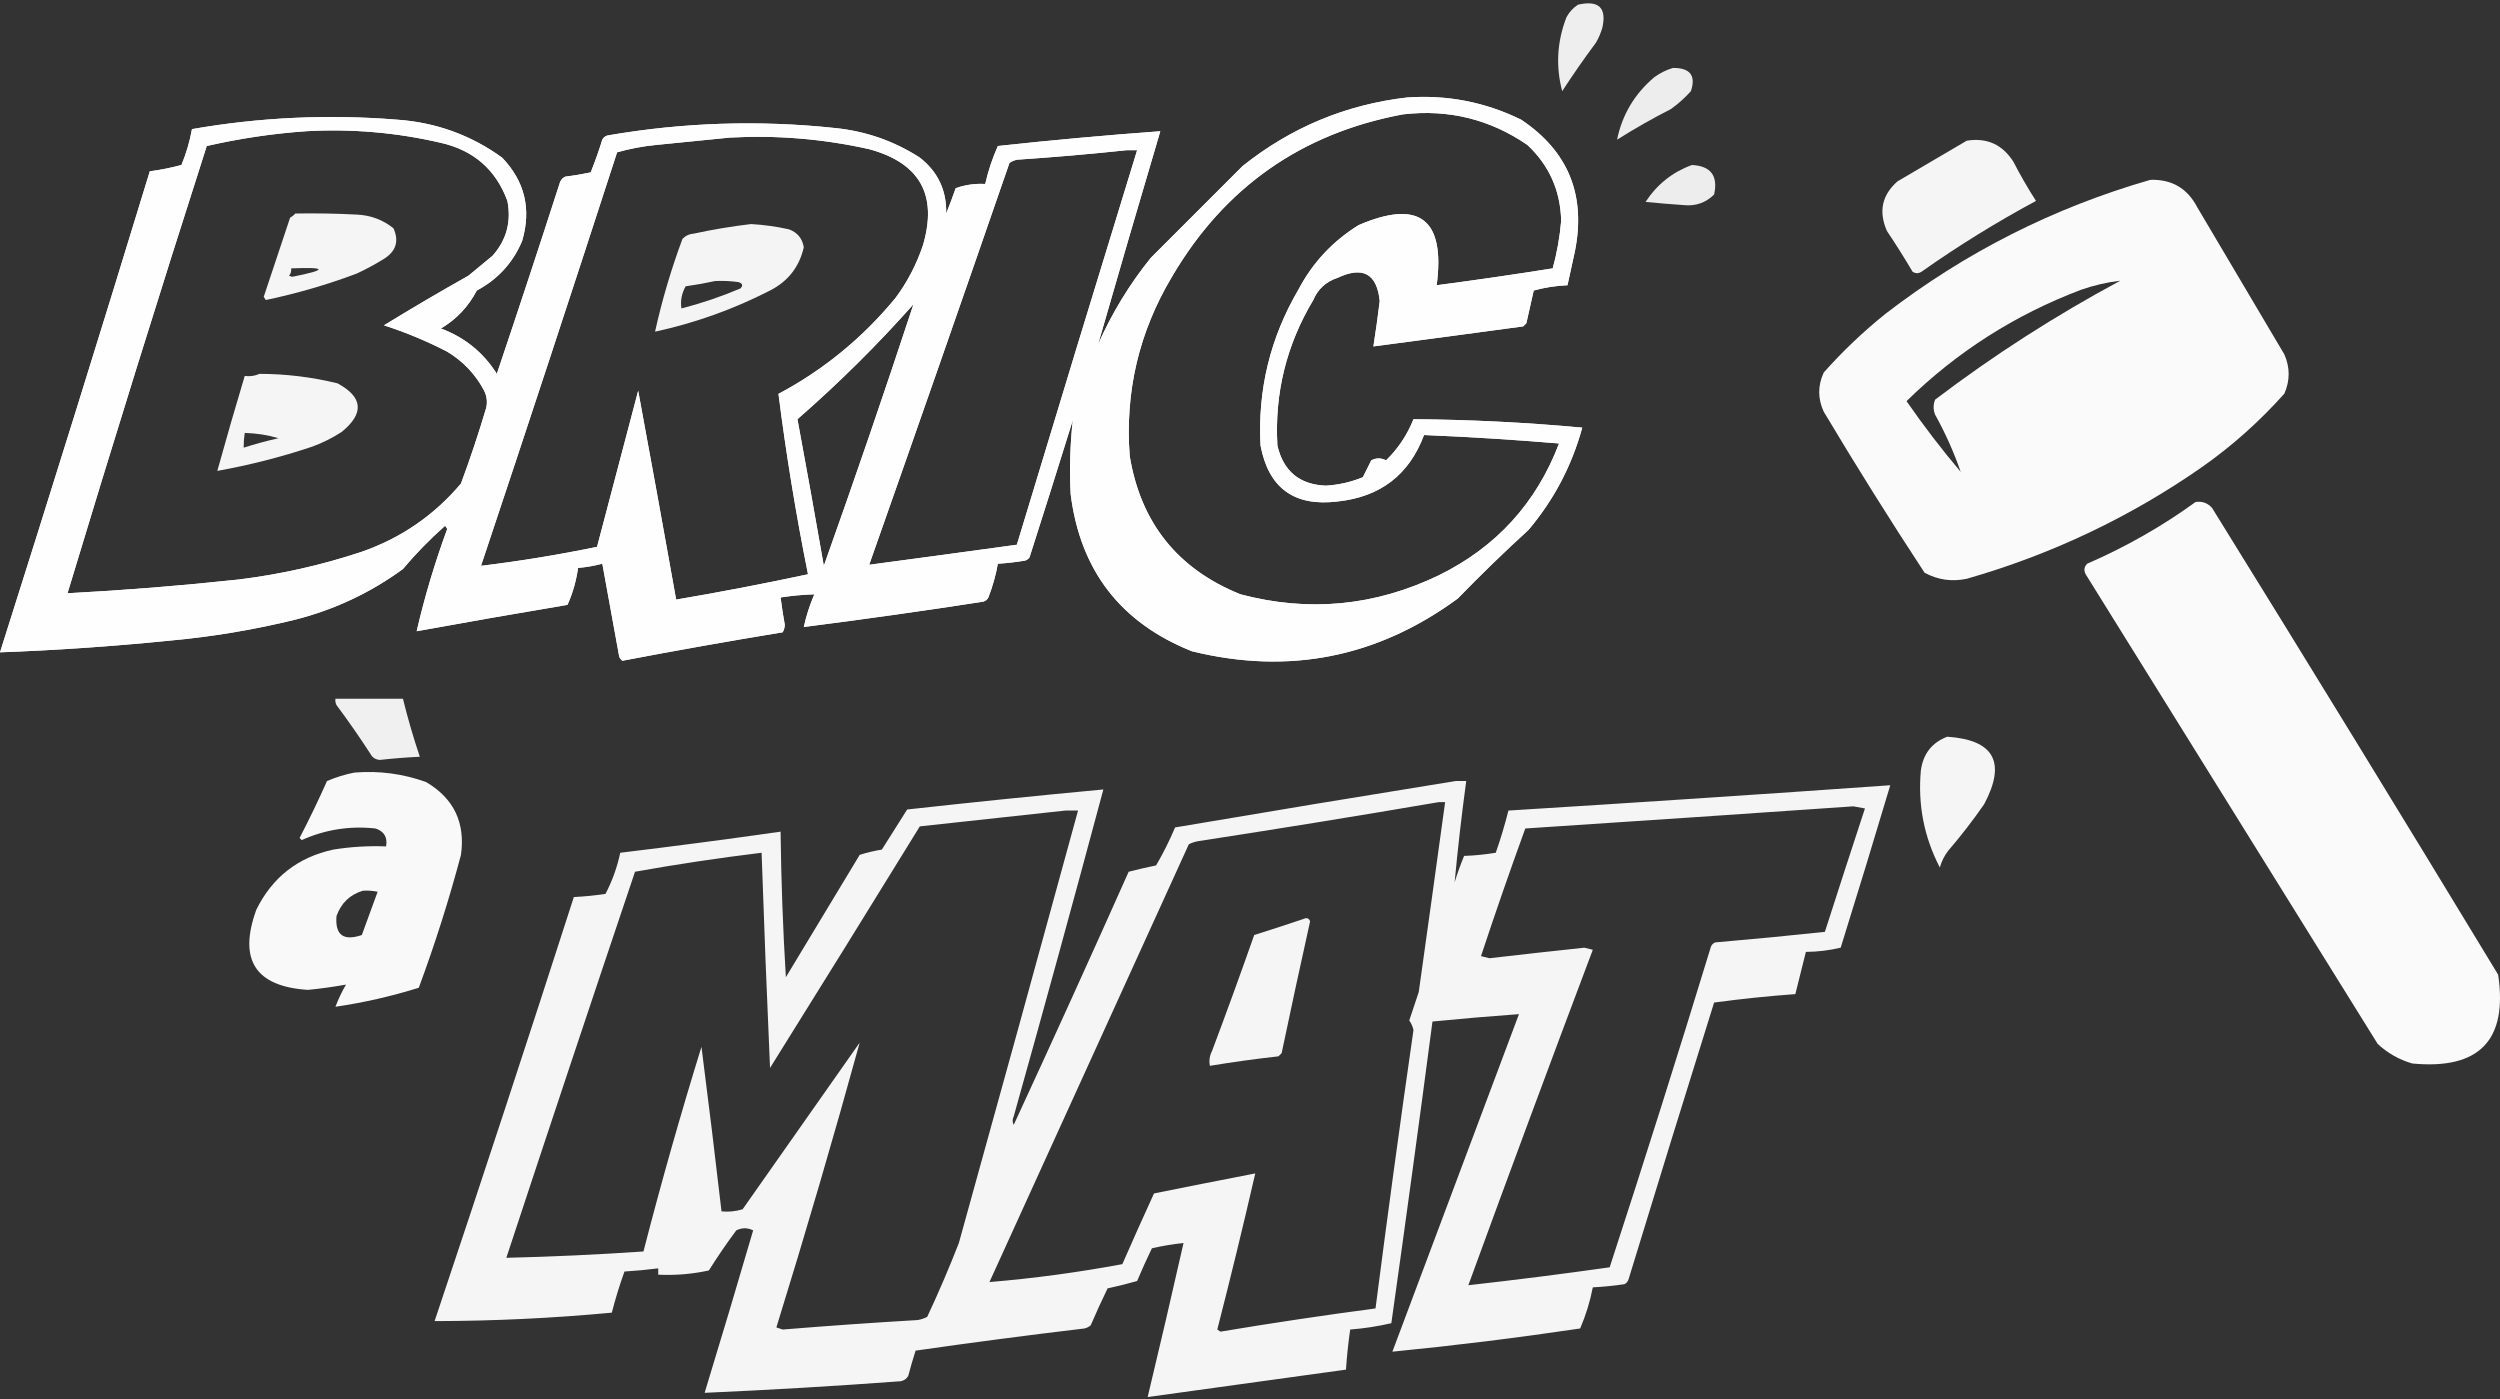 <svg width="661" height="370" viewBox="0 0 661 370" fill="none" xmlns="http://www.w3.org/2000/svg">
<rect x="0" y="0" width="661" height="370" fill="#333333" stroke="none"/>
<path opacity="0.95" fill-rule="evenodd" clip-rule="evenodd" d="M520.007 37.201C525.333 36.349 529.447 38.206 532.346 42.774C534.177 46.326 536.167 49.776 538.316 53.122C527.862 58.748 517.778 64.984 508.066 71.83C507.27 72.361 506.474 72.361 505.678 71.83C503.522 68.181 501.266 64.598 498.911 61.083C496.645 55.962 497.573 51.584 501.698 47.948C507.851 44.345 513.954 40.763 520.007 37.201Z" fill="white"/>
<path opacity="0.973" fill-rule="evenodd" clip-rule="evenodd" d="M568.566 47.55C574.19 47.376 578.304 49.764 580.905 54.714C588.603 67.716 596.293 80.719 603.991 93.721C605.495 97.156 605.495 100.606 603.991 104.07C597.447 111.411 590.147 117.913 582.099 123.573C563.085 136.794 542.387 146.612 520.007 153.028C516.074 153.856 512.36 153.325 508.862 151.435C499.674 137.44 490.784 123.244 482.194 108.846C480.602 105.397 480.602 101.947 482.194 98.498C487.186 92.878 492.626 87.704 498.513 82.975C519.613 66.72 542.964 54.912 568.566 47.55ZM518.415 124.768C513.365 118.801 508.589 112.566 504.086 106.06C517.371 93.043 532.761 83.225 550.257 76.606C553.681 75.417 557.131 74.621 560.606 74.218C543.432 83.443 527.112 93.925 511.648 105.662C511.117 106.989 511.117 108.315 511.648 109.642C514.35 114.513 516.606 119.555 518.415 124.768Z" fill="white"/>
<path opacity="0.974" fill-rule="evenodd" clip-rule="evenodd" d="M580.507 132.728C582.276 132.472 583.736 133.003 584.885 134.32C610.295 175.317 635.499 216.446 660.511 257.709C663.082 275.042 655.519 282.869 637.823 281.193C634.344 280.184 631.295 278.46 628.668 276.018C602.932 234.623 577.19 193.228 551.451 151.833C550.906 150.811 551.039 149.882 551.849 149.047C562.099 144.593 571.652 139.153 580.507 132.728Z" fill="white"/>
<path opacity="0.915" fill-rule="evenodd" clip-rule="evenodd" d="M417.233 1.232C422.726 0.004 424.864 2.049 423.648 7.368C423.244 8.734 422.686 10.036 421.975 11.273C418.862 15.452 415.887 19.728 413.05 24.102C411.305 17.537 411.677 11.03 414.165 4.579C414.924 3.172 415.946 2.056 417.233 1.232Z" fill="white"/>
<path opacity="0.907" fill-rule="evenodd" clip-rule="evenodd" d="M442.334 17.966C446.871 17.932 448.451 19.977 447.076 24.102C445.475 25.889 443.709 27.47 441.777 28.843C436.899 31.328 432.158 34.024 427.553 36.931C428.891 30.37 432.146 24.885 437.314 20.477C438.889 19.317 440.563 18.48 442.334 17.966Z" fill="white"/>
<path opacity="0.94" fill-rule="evenodd" clip-rule="evenodd" d="M402.173 31.632C392.682 26.982 382.642 25.03 372.052 25.776C355.846 27.648 341.343 33.69 328.544 43.904L304.28 68.168C298.651 75.141 294.003 82.763 290.335 91.038C295.725 72.27 301.211 53.491 306.79 34.7C292.449 35.746 278.132 37.047 263.839 38.605C262.386 41.848 261.271 45.195 260.492 48.645C257.807 48.489 255.205 48.861 252.683 49.761C251.901 52.014 251.065 54.245 250.173 56.454C250.309 50.346 247.984 45.419 243.201 41.673C236.421 37.305 228.983 34.702 220.889 33.864C200.721 31.706 180.641 32.356 160.647 35.816C160.007 35.993 159.542 36.365 159.252 36.931C158.337 39.865 157.314 42.747 156.185 45.577C153.971 46.053 151.739 46.425 149.491 46.693C148.84 46.972 148.375 47.436 148.096 48.087C142.629 65.048 137.051 81.968 131.363 98.847C127.802 93.203 122.875 89.205 116.581 86.854C120.7 84.409 123.861 81.062 126.064 76.814C131.611 73.869 135.609 69.499 138.056 63.706C140.53 55.288 138.764 47.945 132.757 41.673C124.473 35.687 115.176 32.34 104.867 31.632C86.724 30.175 68.689 31.012 50.761 34.142C50.173 37.395 49.243 40.556 47.972 43.625C45.216 44.363 42.427 44.921 39.605 45.298C26.633 87.748 13.431 130.141 0.001 172.476C14.871 171.926 29.745 170.904 44.625 169.408C55.925 168.392 67.08 166.533 78.093 163.83C88.476 161.18 97.958 156.718 106.541 150.443C109.971 146.362 113.69 142.55 117.697 139.008C117.882 139.287 118.069 139.566 118.254 139.845C114.976 148.745 112.28 157.763 110.166 166.898C123.421 164.487 136.716 162.163 150.049 159.926C151.431 156.842 152.361 153.588 152.838 150.164C155.025 149.972 157.163 149.6 159.252 149.049L160.308 154.853L161.725 162.648L163.715 173.592C163.887 174.042 164.165 174.414 164.551 174.707C178.641 172.018 192.773 169.508 206.944 167.177C207.277 166.585 207.463 165.934 207.502 165.225C207.068 162.811 206.696 160.394 206.386 157.973C209.362 157.507 212.336 157.228 215.311 157.137C214.102 159.927 213.172 162.809 212.522 165.782C228.352 163.76 244.156 161.529 259.935 159.089C260.574 158.912 261.04 158.54 261.329 157.973C262.453 155.069 263.289 152.094 263.839 149.049C266.267 148.901 268.685 148.622 271.091 148.212C271.541 148.04 271.913 147.761 272.206 147.375C276.073 135.309 279.885 123.224 283.641 111.118C282.933 117.591 282.747 124.099 283.083 130.641C285.608 150.826 296.299 164.677 315.157 172.197C340.774 178.49 364.201 173.842 385.439 158.252C391.498 152.007 397.727 145.964 404.125 140.124C410.838 132.184 415.579 123.167 418.349 113.071C403.518 111.697 388.643 110.953 373.725 110.84C372.072 114.997 369.655 118.623 366.474 121.717C365.169 121.034 363.868 121.034 362.569 121.717L360.338 126.179C357.214 127.462 353.961 128.206 350.577 128.41C343.614 128.142 339.338 124.609 337.747 117.812C336.961 104.036 340.122 91.207 347.23 79.324C348.475 76.406 350.613 74.454 353.645 73.467C360.349 70.309 364.068 72.354 364.8 79.603C364.311 83.616 363.753 87.613 363.127 91.596C376.326 89.856 389.528 88.09 402.731 86.296L403.567 85.46C404.222 82.556 404.873 79.674 405.52 76.814C408.44 76.011 411.415 75.547 414.444 75.419L414.709 74.209C415.27 71.643 415.832 69.072 416.397 66.495C419.39 51.583 414.649 39.961 402.173 31.632ZM403.846 38.326C393.958 31.531 382.987 28.835 370.936 30.238C344.068 35.253 323.709 49.569 309.858 73.188C301.131 87.825 297.413 103.629 298.702 120.601C301.637 138.29 311.398 150.468 327.986 157.137C346.045 161.922 363.523 160.249 380.419 152.116C395.598 144.654 406.196 133.034 412.213 117.254C400.329 116.257 388.43 115.513 376.514 115.023C372.591 125.532 364.968 131.389 353.645 132.594C342.207 133.993 335.421 129.066 333.285 117.812C332.497 103.065 335.844 89.306 343.325 76.535C347.082 69.432 352.381 63.761 359.223 59.522C375.284 52.608 382.163 57.907 379.861 75.419C390.106 74.069 400.332 72.581 410.54 70.957C411.667 66.844 412.411 62.66 412.771 58.407C412.594 50.427 409.619 43.734 403.846 38.326ZM116.581 37.768C104.84 35.032 92.941 34.01 80.882 34.7C72.107 35.317 63.368 36.618 54.666 38.605C42.053 77.928 29.782 117.346 17.851 156.858C32.943 156.062 48.003 154.853 63.032 153.232C74.061 151.882 84.845 149.465 95.385 145.981C105.915 142.348 114.747 136.306 121.88 127.852C124.334 121.235 126.565 114.542 128.574 107.772C128.899 106.234 128.713 104.747 128.016 103.309C125.72 98.968 122.466 95.528 118.254 92.99C112.863 90.201 107.285 87.877 101.52 86.017C108.866 81.508 116.303 77.138 123.832 72.909C124.901 72.026 125.97 71.143 127.04 70.26C128.109 69.377 129.178 68.493 130.247 67.61C133.932 63.433 135.234 58.599 134.152 53.108C131.109 44.864 125.252 39.751 116.581 37.768ZM229.814 39.441C217.694 36.727 205.423 35.705 192.999 36.374C186.574 37.001 180.067 37.652 173.476 38.326C169.954 38.668 166.515 39.319 163.157 40.278C151.332 76.776 139.339 113.219 127.179 149.606C137.364 148.374 147.591 146.701 157.858 144.586C161.484 130.824 165.11 117.065 168.735 103.309C172.141 121.701 175.488 140.109 178.775 158.531C190.45 156.549 202.071 154.318 213.638 151.838C210.448 135.953 207.844 120.056 205.828 104.146C217.797 97.761 228.116 89.301 236.786 78.766C239.932 74.521 242.348 69.873 244.038 64.821C247.95 51.546 243.209 43.086 229.814 39.441ZM300.654 39.72H297.865C288.297 40.736 278.629 41.573 268.859 42.23C268.153 42.403 267.502 42.682 266.907 43.067C254.65 78.539 242.285 113.959 229.814 149.327C242.791 147.593 255.806 145.827 268.859 144.028C279.371 109.233 289.969 74.464 300.654 39.72ZM217.821 149.606C226.005 126.635 233.907 103.58 241.527 80.44C231.957 91.218 221.731 101.351 210.849 110.84C213.244 123.746 215.568 136.668 217.821 149.606Z" fill="white"/>
<path opacity="0.94" fill-rule="evenodd" clip-rule="evenodd" d="M402.171 31.63C392.68 26.98 382.64 25.028 372.05 25.773C355.844 27.645 341.341 33.688 328.542 43.902L304.278 68.166C298.649 75.138 294.001 82.761 290.333 91.036C295.724 72.268 301.209 53.489 306.788 34.698C292.448 35.744 278.131 37.045 263.838 38.603C262.385 41.846 261.269 45.193 260.491 48.643C257.806 48.487 255.203 48.858 252.682 49.759C251.9 52.012 251.063 54.243 250.172 56.452C250.307 50.344 247.983 45.417 243.199 41.671C236.419 37.303 228.982 34.7 220.887 33.862C200.72 31.703 180.639 32.354 160.645 35.814C160.006 35.991 159.54 36.363 159.251 36.929C158.336 39.863 157.313 42.745 156.183 45.575C153.969 46.051 151.738 46.423 149.49 46.691C148.839 46.97 148.374 47.434 148.095 48.085C142.627 65.046 137.05 81.966 131.361 98.845C127.8 93.201 122.873 89.203 116.579 86.852C120.698 84.407 123.859 81.06 126.062 76.812C131.61 73.867 135.608 69.498 138.055 63.704C140.529 55.286 138.763 47.943 132.756 41.671C124.472 35.685 115.175 32.338 104.866 31.63C86.723 30.173 68.688 31.009 50.76 34.141C50.172 37.393 49.242 40.554 47.971 43.623C45.214 44.361 42.425 44.919 39.604 45.296C26.631 87.746 13.43 130.139 0 172.474C14.869 171.924 29.743 170.902 44.624 169.406C55.923 168.39 67.079 166.531 78.091 163.828C88.474 161.178 97.957 156.716 106.539 150.441C109.97 146.36 113.688 142.548 117.695 139.006C117.881 139.285 118.067 139.564 118.253 139.843C114.975 148.743 112.278 157.761 110.165 166.896C123.42 164.485 136.714 162.161 150.047 159.924C151.43 156.84 152.359 153.586 152.836 150.162C155.024 149.97 157.162 149.598 159.251 149.047L160.306 154.851L161.724 162.646L163.713 173.59C163.885 174.04 164.164 174.412 164.55 174.705C178.64 172.016 192.771 169.506 206.943 167.175C207.276 166.583 207.461 165.932 207.5 165.223C207.067 162.809 206.695 160.392 206.385 157.971C209.36 157.505 212.335 157.226 215.31 157.135C214.1 159.925 213.171 162.807 212.521 165.78C228.351 163.758 244.155 161.527 259.933 159.087C260.573 158.91 261.038 158.538 261.328 157.971C262.451 155.067 263.288 152.092 263.838 149.047C266.266 148.899 268.683 148.62 271.089 148.21C271.54 148.038 271.912 147.759 272.205 147.373C276.071 135.307 279.883 123.222 283.64 111.116C282.932 117.589 282.745 124.097 283.082 130.639C285.606 150.824 296.297 164.675 315.155 172.195C340.772 178.488 364.2 173.84 385.438 158.25C391.497 152.005 397.725 145.962 404.124 140.122C410.837 132.182 415.578 123.165 418.348 113.069C403.517 111.695 388.642 110.951 373.724 110.837C372.07 114.995 369.654 118.621 366.472 121.715C365.168 121.032 363.866 121.032 362.568 121.715L360.337 126.177C357.213 127.46 353.959 128.204 350.575 128.408C343.612 128.14 339.336 124.607 337.746 117.81C336.96 104.034 340.12 91.205 347.228 79.322C348.473 76.404 350.611 74.452 353.643 73.465C360.348 70.307 364.067 72.352 364.799 79.601C364.309 83.614 363.751 87.611 363.126 91.594C376.325 89.854 389.526 88.088 402.729 86.294L403.566 85.458C404.22 82.554 404.871 79.672 405.518 76.812C408.439 76.009 411.414 75.545 414.443 75.417L414.708 74.207C415.269 71.641 415.831 69.07 416.395 66.493C419.389 51.581 414.648 39.959 402.171 31.63ZM403.845 38.324C393.956 31.529 382.986 28.833 370.935 30.236C344.067 35.251 323.707 49.567 309.856 73.186C301.13 87.823 297.412 103.627 298.7 120.599C301.635 138.288 311.397 150.466 327.984 157.135C346.044 161.92 363.521 160.247 380.417 152.114C395.597 144.652 406.195 133.032 412.212 117.252C400.328 116.255 388.428 115.511 376.513 115.021C372.589 125.53 364.966 131.387 353.643 132.592C342.205 133.991 335.419 129.063 333.284 117.81C332.496 103.063 335.843 89.304 343.324 76.533C347.08 69.43 352.379 63.759 359.221 59.52C375.282 52.606 382.162 57.905 379.86 75.417C390.105 74.067 400.331 72.579 410.538 70.955C411.666 66.842 412.409 62.658 412.77 58.405C412.593 50.425 409.617 43.732 403.845 38.324ZM116.579 37.766C104.839 35.03 92.939 34.008 80.88 34.698C72.105 35.315 63.367 36.617 54.664 38.603C42.052 77.926 29.78 117.344 17.849 156.856C32.941 156.06 48.002 154.851 63.031 153.23C74.059 151.88 84.843 149.463 95.383 145.979C105.913 142.346 114.745 136.304 121.879 127.85C124.332 121.233 126.564 114.54 128.572 107.77C128.898 106.232 128.712 104.745 128.014 103.307C125.718 98.966 122.464 95.526 118.253 92.988C112.862 90.199 107.284 87.875 101.519 86.016C108.865 81.506 116.302 77.136 123.831 72.907C124.9 72.024 125.969 71.141 127.038 70.258C128.107 69.375 129.176 68.492 130.246 67.608C133.93 63.431 135.232 58.596 134.15 53.105C131.107 44.862 125.25 39.748 116.579 37.766ZM229.812 39.44C217.693 36.725 205.421 35.703 192.998 36.372C186.573 36.999 180.066 37.65 173.475 38.324C169.953 38.666 166.513 39.317 163.156 40.276C151.33 76.774 139.338 113.217 127.178 149.604C137.362 148.372 147.589 146.699 157.856 144.584C161.483 130.822 165.108 117.063 168.733 103.307C172.14 121.699 175.487 140.107 178.774 158.529C190.449 156.547 202.069 154.316 213.636 151.836C210.446 135.951 207.843 120.054 205.827 104.144C217.795 97.759 228.114 89.299 236.785 78.764C239.93 74.519 242.347 69.871 244.036 64.819C247.949 51.544 243.208 43.084 229.812 39.44ZM300.652 39.718H297.863C288.296 40.734 278.627 41.571 268.858 42.228C268.152 42.401 267.501 42.68 266.906 43.065C254.648 78.537 242.284 113.957 229.812 149.325C242.79 147.591 255.805 145.825 268.858 144.026C279.37 109.231 289.968 74.462 300.652 39.718ZM217.82 149.604C226.004 126.633 233.905 103.578 241.526 80.438C231.956 91.216 221.73 101.349 210.847 110.837C213.242 123.744 215.567 136.666 217.82 149.604Z" fill="white"/>
<path opacity="0.908" fill-rule="evenodd" clip-rule="evenodd" d="M447.355 43.625C452.348 43.883 454.301 46.486 453.211 51.434C450.982 53.634 448.286 54.563 445.123 54.223C441.773 53.994 438.426 53.715 435.083 53.386C438.156 48.72 442.247 45.466 447.355 43.625Z" fill="white"/>
<path opacity="0.946" fill-rule="evenodd" clip-rule="evenodd" d="M78.093 56.454C83.488 56.362 88.88 56.454 94.269 56.733C97.958 56.884 101.212 58.093 104.031 60.359C105.554 63.739 104.718 66.434 101.52 68.447C99.192 69.891 96.775 71.192 94.269 72.352C86.451 75.282 78.456 77.606 70.284 79.324C70.098 79.045 69.912 78.766 69.726 78.487C72.05 71.515 74.374 64.542 76.698 57.57C77.254 57.254 77.718 56.882 78.093 56.454ZM76.977 70.957C77.072 71.694 76.886 72.345 76.42 72.909C76.698 73.002 76.977 73.095 77.256 73.188C86.635 71.327 86.542 70.583 76.977 70.957Z" fill="white"/>
<path opacity="0.942" fill-rule="evenodd" clip-rule="evenodd" d="M198.577 59.243C201.961 59.434 205.307 59.899 208.617 60.638C210.832 61.458 212.133 63.039 212.522 65.379C211.349 70.555 208.374 74.366 203.597 76.814C193.93 81.772 183.797 85.397 173.197 87.691C175.031 79.393 177.449 71.212 180.449 63.148C181.28 62.309 182.303 61.844 183.517 61.753C188.578 60.662 193.598 59.825 198.577 59.243ZM189.094 74.304C186.586 74.854 183.983 75.319 181.285 75.698C180.226 77.594 179.855 79.546 180.17 81.555C185.509 80.178 190.715 78.412 195.788 76.256C196.522 75.478 196.335 74.92 195.23 74.583C193.193 74.304 191.148 74.212 189.094 74.304Z" fill="white"/>
<path opacity="0.948" fill-rule="evenodd" clip-rule="evenodd" d="M68.611 98.847C75.602 98.86 82.481 99.696 89.249 101.357C95.983 105.001 96.355 109.278 90.365 114.186C87.917 115.782 85.314 117.083 82.555 118.091C74.338 120.842 65.971 122.98 57.455 124.506C59.785 116.117 62.201 107.75 64.706 99.405C66.133 99.573 67.435 99.387 68.611 98.847ZM64.706 114.465C64.51 115.787 64.417 117.088 64.427 118.37C67.442 117.406 70.51 116.57 73.631 115.86C70.761 115.012 67.786 114.547 64.706 114.465Z" fill="white"/>
<path opacity="0.923" fill-rule="evenodd" clip-rule="evenodd" d="M88.691 184.748C94.641 184.748 100.591 184.748 106.541 184.748C107.812 189.929 109.3 195.042 111.003 200.087C107.459 200.25 103.926 200.529 100.405 200.924C99.245 200.82 98.408 200.262 97.895 199.25C95.057 194.877 92.082 190.6 88.97 186.421C88.701 185.892 88.608 185.334 88.691 184.748Z" fill="white"/>
<path opacity="0.948" fill-rule="evenodd" clip-rule="evenodd" d="M514.848 194.788C527.259 195.616 530.511 201.566 524.609 212.637C521.664 216.887 518.501 220.978 515.127 224.909C514.089 226.241 513.347 227.728 512.895 229.371C508.722 221.336 507.049 212.784 507.875 203.713C508.472 199.313 510.798 196.338 514.848 194.788Z" fill="white"/>
<path opacity="0.967" fill-rule="evenodd" clip-rule="evenodd" d="M93.711 204.27C100.229 203.737 106.55 204.573 112.676 206.781C119.998 211.106 123.066 217.52 121.88 226.025C118.722 237.916 115.004 249.629 110.724 261.166C103.408 263.439 96.063 265.112 88.691 266.186C89.462 264.152 90.391 262.2 91.48 260.329C88.202 260.916 84.855 261.382 81.44 261.723C67.514 260.85 62.959 253.784 67.774 240.527C71.996 231.954 78.782 226.655 88.133 224.63C92.748 223.888 97.397 223.609 102.078 223.793C102.505 221.39 101.575 219.81 99.289 219.052C92.509 218.307 86.001 219.33 79.766 222.12C79.581 221.934 79.394 221.748 79.209 221.562C81.778 216.61 84.195 211.59 86.46 206.502C88.857 205.487 91.275 204.743 93.711 204.27ZM95.942 235.507C97.257 235.416 98.559 235.509 99.847 235.786C98.455 239.588 97.061 243.4 95.664 247.221C90.786 248.884 88.555 247.21 88.97 242.201C90.202 238.763 92.526 236.532 95.942 235.507Z" fill="white"/>
<path opacity="0.946" fill-rule="evenodd" clip-rule="evenodd" d="M384.881 206.502C385.811 206.502 386.74 206.502 387.67 206.502C386.462 215.424 385.439 224.348 384.602 233.276C385.332 230.9 386.169 228.576 387.112 226.303C389.92 226.208 392.709 225.929 395.479 225.467C396.77 221.791 397.885 218.073 398.826 214.311C432.491 212.227 466.145 209.996 499.787 207.617C495.507 221.949 491.137 236.266 486.679 250.568C483.675 251.28 480.608 251.652 477.475 251.683C476.546 255.402 475.616 259.12 474.687 262.839C467.48 263.367 460.322 264.111 453.211 265.07C445.595 289.401 438.064 313.759 430.621 338.142C430.443 338.781 430.072 339.247 429.505 339.536C426.727 339.953 423.938 340.232 421.138 340.373C420.415 344.122 419.3 347.747 417.791 351.25C401.272 353.71 384.724 355.755 368.147 357.386C379.303 327.637 390.459 297.887 401.615 268.138C394 268.684 386.376 269.335 378.746 270.09C375.251 296.691 371.625 323.279 367.868 349.855C364.304 350.681 360.678 351.239 356.991 351.529C356.482 355.045 356.11 358.578 355.876 362.127C338.398 364.544 320.92 366.961 303.443 369.378C306.692 355.825 309.853 342.252 312.926 328.659C310.113 328.942 307.324 329.408 304.559 330.054C303.185 332.894 301.884 335.776 300.654 338.699C298.071 339.44 295.468 340.091 292.845 340.652C291.286 343.864 289.798 347.118 288.382 350.413C287.894 350.832 287.336 351.111 286.709 351.25C271.805 353.02 256.931 354.972 242.085 357.107C241.379 359.318 240.728 361.55 240.133 363.8C239.702 364.553 239.051 365.017 238.181 365.195C220.827 366.482 203.535 367.505 186.306 368.263C190.669 353.971 194.945 339.654 199.135 325.312C197.647 324.569 196.16 324.569 194.673 325.312C192.118 328.748 189.7 332.281 187.421 335.91C183.016 336.87 178.554 337.241 174.034 337.026C174.034 336.468 174.034 335.91 174.034 335.353C171.077 335.73 168.103 336.009 165.109 336.189C163.829 339.752 162.714 343.378 161.763 347.066C146.16 348.531 130.542 349.275 114.908 349.298C127.406 311.988 139.678 274.615 151.722 237.18C154.522 237.04 157.311 236.761 160.089 236.344C161.883 232.917 163.184 229.292 163.994 225.467C178.148 223.763 192.279 221.904 206.386 219.889C206.538 232.73 207.003 245.559 207.781 258.377C214.289 247.593 220.796 236.808 227.304 226.024C229.203 225.421 231.155 224.956 233.161 224.63C235.392 221.097 237.623 217.564 239.854 214.032C257.125 212.115 274.416 210.349 291.729 208.733C284.002 237.587 276.1 266.406 268.023 295.191C267.651 295.935 267.651 296.679 268.023 297.422C278.309 275.177 288.442 252.865 298.423 230.487C300.83 229.869 303.247 229.311 305.674 228.813C307.558 225.584 309.231 222.237 310.694 218.773C335.472 214.571 360.201 210.48 384.881 206.502ZM380.419 212.08C380.977 212.08 381.534 212.08 382.092 212.08C379.795 228.811 377.471 245.545 375.12 262.281C374.283 264.791 373.446 267.301 372.61 269.812C373.143 270.573 373.514 271.41 373.725 272.322C370.195 296.845 366.848 321.388 363.685 345.951C349.986 347.762 336.32 349.807 322.687 352.087C322.408 351.901 322.129 351.714 321.85 351.529C325.373 337.809 328.72 324.05 331.891 310.252C322.966 311.981 314.042 313.747 305.116 315.551C302.275 321.747 299.487 327.975 296.749 334.237C285.111 336.412 273.397 337.993 261.608 338.978C279.177 300.407 296.747 261.826 314.32 223.236C315.1 222.83 315.937 222.551 316.83 222.399C338.133 219.127 359.329 215.687 380.419 212.08ZM388.228 339.815C399.035 310.203 410.006 280.639 421.138 251.125C420.395 250.94 419.65 250.753 418.907 250.568C410.535 251.456 402.168 252.386 393.806 253.357C393.062 253.171 392.318 252.984 391.575 252.799C395.325 241.453 399.229 230.204 403.289 219.052C432.205 217.149 461.117 215.197 490.026 213.195C491.048 213.381 492.071 213.567 493.094 213.753C489.516 224.629 485.983 235.506 482.496 246.384C472.837 247.414 463.169 248.344 453.49 249.173C452.973 249.389 452.601 249.762 452.375 250.289C443.7 278.677 434.775 306.938 425.6 335.074C413.161 336.837 400.704 338.418 388.228 339.815ZM281.689 214.311C282.804 214.311 283.92 214.311 285.036 214.311C274.62 252.441 264.114 290.557 253.52 328.659C250.949 335.258 248.16 341.766 245.153 348.182C244.373 348.587 243.536 348.866 242.643 349.019C230.731 349.72 218.832 350.557 206.944 351.529C206.386 351.343 205.829 351.157 205.271 350.971C213.027 325.94 220.372 300.839 227.304 275.668C216.984 290.357 206.665 305.046 196.346 319.734C194.523 320.285 192.663 320.471 190.768 320.292C189.094 305.784 187.328 291.281 185.469 276.784C179.927 294.674 174.813 312.709 170.13 330.89C157.956 331.723 145.87 332.28 133.873 332.564C145.102 298.503 156.444 264.477 167.898 230.487C179 228.502 190.156 226.829 201.366 225.467C202.009 244.432 202.752 263.397 203.597 282.362C216.868 261.119 230.07 239.831 243.201 218.494C256.111 217.093 268.94 215.698 281.689 214.311Z" fill="white"/>
<path opacity="0.952" fill-rule="evenodd" clip-rule="evenodd" d="M345.278 242.758C345.834 242.742 346.206 243.021 346.393 243.595C343.813 255.199 341.302 266.82 338.863 278.457C338.584 278.736 338.305 279.015 338.027 279.294C331.935 279.974 325.892 280.811 319.898 281.804C319.628 280.458 319.814 279.157 320.456 277.9C324.285 267.716 328.003 257.49 331.612 247.221C336.231 245.768 340.787 244.28 345.278 242.758Z" fill="white"/>
</svg>
